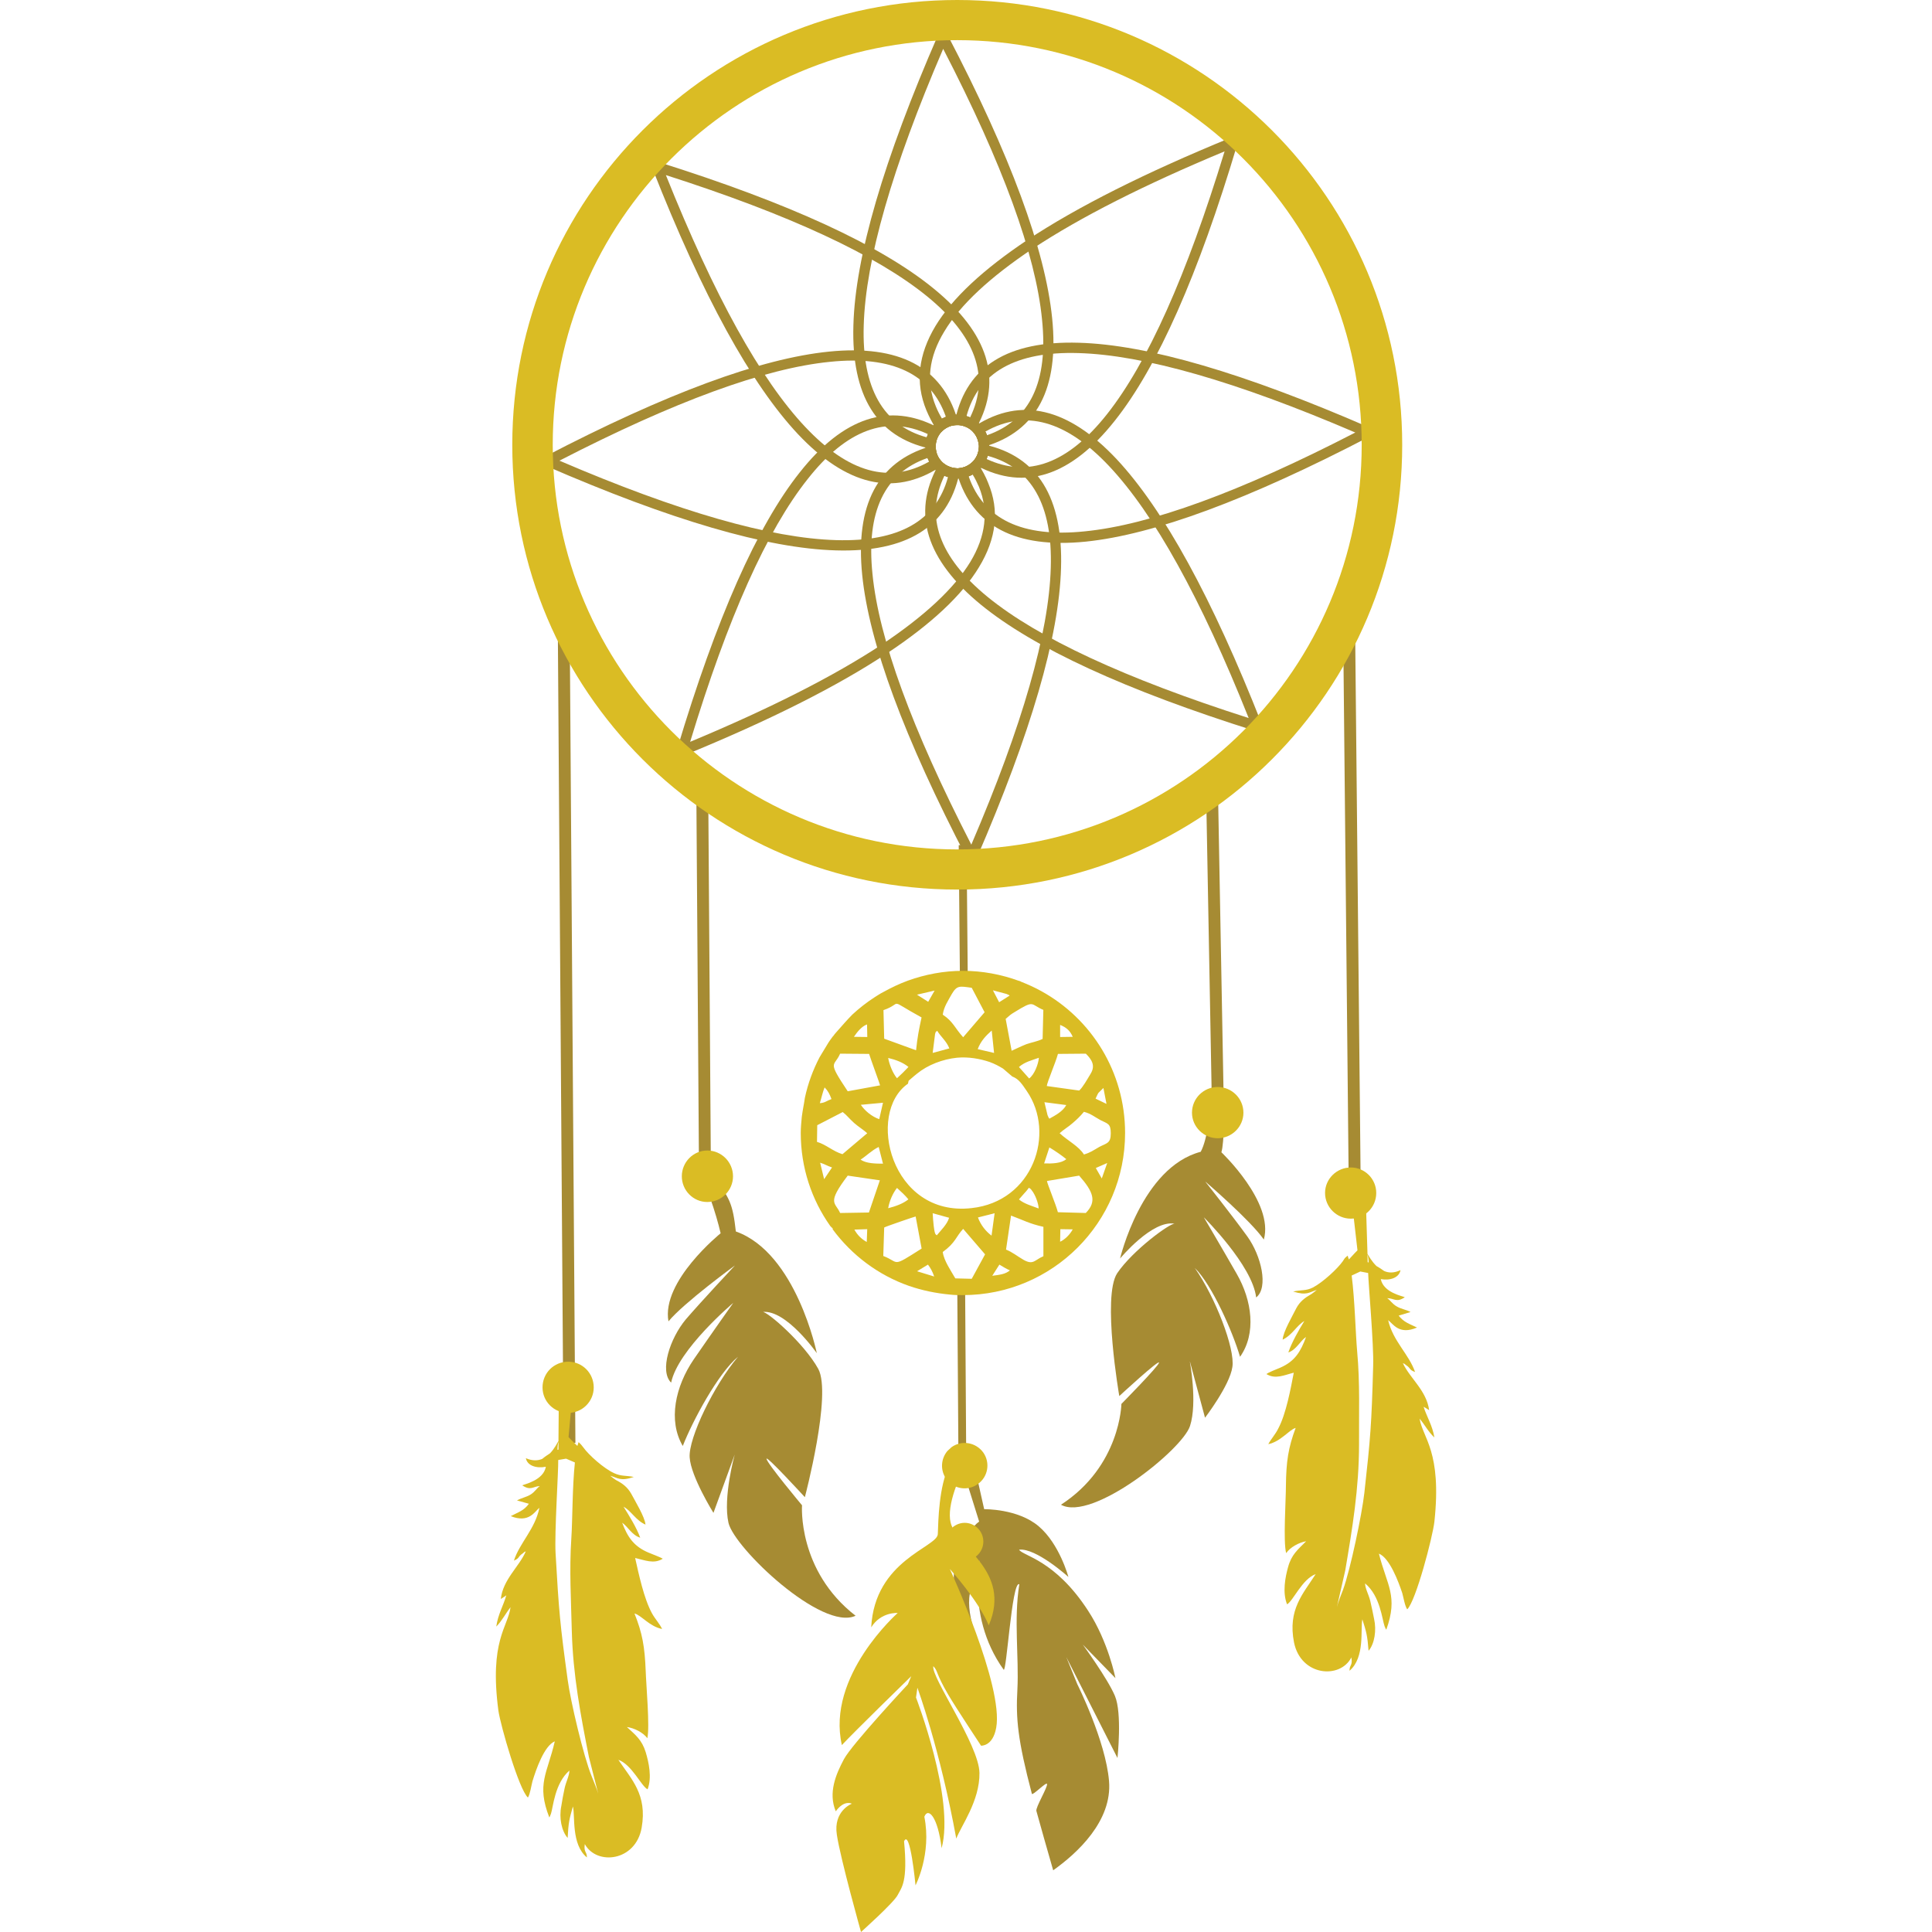 <?xml version="1.0" encoding="utf-8"?>
<!-- Generator: Adobe Illustrator 16.0.0, SVG Export Plug-In . SVG Version: 6.00 Build 0)  -->
<!DOCTYPE svg PUBLIC "-//W3C//DTD SVG 1.1//EN" "http://www.w3.org/Graphics/SVG/1.1/DTD/svg11.dtd">
<svg version="1.1" id="Calque_1" xmlns="http://www.w3.org/2000/svg" xmlns:xlink="http://www.w3.org/1999/xlink" x="0px" y="0px"
	 width="32px" height="32px" viewBox="0 0 32 32" enable-background="new 0 0 32 32" xml:space="preserve">
<g>
	<path fill="#A68B33" d="M16.005,24.185l0.12,0.028l0.176,0.784c0,0,0.559-0.011,0.904,0.284c0.345,0.293,0.491,0.838,0.491,0.838
		s-0.538-0.486-0.817-0.451c0.064,0.105,0.595,0.164,1.145,1.013c0.334,0.512,0.451,1.114,0.451,1.114l-0.541-0.556
		c0,0,0.412,0.564,0.532,0.849c0.123,0.286,0.043,1.03,0.043,1.03l-0.848-1.672l0.182,0.448c0,0,0.471,0.941,0.526,1.605
		c0.056,0.665-0.532,1.2-0.925,1.479c-0.111-0.384-0.201-0.705-0.278-0.982c-0.018-0.057,0.19-0.396,0.176-0.448
		c-0.009-0.042-0.243,0.201-0.251,0.163c-0.234-0.89-0.267-1.246-0.24-1.723c0.028-0.545-0.062-1.159,0.032-1.747
		c-0.063-0.038-0.117,0.352-0.161,0.731c-0.041,0.351-0.073,0.69-0.097,0.685c-0.676-0.941-0.357-2.034-0.357-2.034
		s-0.058,0.352-0.184,0.7c-0.129,0.362,0.161,0.975,0.161,0.975s-0.567-0.77-0.425-1.358c0.146-0.588,0.398-0.737,0.398-0.737
		l-0.284-0.909L16.005,24.185z"/>
	
		<rect x="14.843" y="15.051" transform="matrix(-0.009 -1 1 -0.009 0.982 31.206)" fill="#A68B33" width="2.229" height="0.13"/>
	<polygon fill="#A68B33" points="15.985,21.264 16.004,24.217 15.875,24.215 15.855,21.262 	"/>
	<path fill-rule="evenodd" clip-rule="evenodd" fill="#DABC24" d="M15.949,16.08c0.324,0,0.635,0.06,0.924,0.165h0.004
		c0.016,0.005,0.027,0.009,0.039,0.017c0.11,0.043,0.225,0.095,0.331,0.154c0.828,0.456,1.388,1.336,1.388,2.35
		c0,1.482-1.202,2.685-2.686,2.685c-0.07,0-0.137,0-0.208-0.008c-0.241-0.022-0.47-0.07-0.687-0.145
		c-0.509-0.179-0.946-0.509-1.262-0.936v-0.016c-0.012-0.013-0.028-0.023-0.04-0.039c-0.308-0.435-0.489-0.966-0.489-1.542
		c0-0.088,0.009-0.178,0.017-0.265c0.016-0.123,0.039-0.225,0.051-0.315c0.051-0.24,0.135-0.465,0.244-0.674
		c0.044-0.075,0.088-0.143,0.127-0.21c0.027-0.047,0.059-0.09,0.091-0.133c0.016-0.013,0.016-0.024,0.055-0.067
		c0.103-0.115,0.182-0.209,0.269-0.296c0.114-0.106,0.236-0.201,0.37-0.288c0.044-0.027,0.091-0.06,0.146-0.087
		c0.134-0.074,0.268-0.138,0.406-0.188C15.322,16.14,15.63,16.08,15.949,16.08L15.949,16.08z M16.553,20.946
		c0.06,0.035,0.115,0.071,0.174,0.095c-0.071,0.063-0.169,0.074-0.292,0.09L16.553,20.946z M15.37,20.946
		c0.039,0.051,0.075,0.113,0.103,0.197l-0.284-0.087L15.37,20.946z M15.615,20.737c0.216-0.158,0.216-0.252,0.338-0.383l0.363,0.422
		l-0.221,0.405l-0.272-0.007C15.752,21.049,15.634,20.883,15.615,20.737L15.615,20.737z M16.746,20.134
		c0.205,0.075,0.3,0.134,0.536,0.186v0.487c-0.146,0.061-0.165,0.151-0.327,0.061c-0.106-0.061-0.193-0.134-0.292-0.17
		L16.746,20.134z M14.645,20.331c0.039-0.021,0.509-0.182,0.521-0.182l0.099,0.531c-0.51,0.324-0.355,0.23-0.635,0.123
		L14.645,20.331z M17.563,20.359l0.205,0.003c-0.048,0.087-0.126,0.166-0.209,0.205L17.563,20.359z M14.356,20.571
		c-0.091-0.051-0.154-0.114-0.205-0.205l0.213-0.007L14.356,20.571z M16.474,20.095l-0.051,0.371
		c-0.091-0.068-0.177-0.17-0.225-0.301L16.474,20.095z M15.516,20.461c-0.016-0.021-0.031,0.008-0.051-0.158
		c-0.008-0.066-0.013-0.138-0.017-0.208l0.272,0.075C15.689,20.28,15.575,20.387,15.516,20.461L15.516,20.461z M16.971,19.759
		c0.031-0.031,0.047-0.056,0.071-0.086c0.035,0.027,0.021,0.007,0.047,0.043c0.056,0.066,0.114,0.221,0.114,0.3
		c-0.114-0.043-0.244-0.079-0.326-0.15L16.971,19.759z M14.711,20.012c0.021-0.123,0.079-0.253,0.146-0.336
		c0.063,0.056,0.138,0.126,0.189,0.189C14.956,19.937,14.838,19.979,14.711,20.012L14.711,20.012z M17.874,19.472
		c0.232,0.264,0.3,0.426,0.11,0.619l-0.462-0.013c-0.035-0.134-0.177-0.473-0.181-0.517L17.874,19.472z M13.915,20.091
		c-0.079-0.182-0.229-0.15,0.126-0.619l0.532,0.078l-0.181,0.533L13.915,20.091z M13.584,19.258
		c0.079,0.024,0.113,0.051,0.197,0.079l-0.131,0.194L13.584,19.258z M18.339,19.263l-0.09,0.256l-0.099-0.173L18.339,19.263z
		 M17.381,19.005c0.103,0.061,0.213,0.139,0.28,0.194c-0.083,0.071-0.232,0.075-0.367,0.071L17.381,19.005z M14.254,19.207
		c0.095-0.06,0.185-0.154,0.3-0.21l0.071,0.277C14.499,19.274,14.345,19.271,14.254,19.207L14.254,19.207z M15.039,17.949
		c0.02-0.075-0.009-0.027,0.059-0.09c0.017-0.017,0.063-0.052,0.091-0.076c0.178-0.146,0.427-0.24,0.663-0.264
		c0.188-0.017,0.378,0.016,0.54,0.071c0.091,0.034,0.149,0.066,0.221,0.109l0.153,0.131c0.114,0.043,0.166,0.134,0.24,0.24
		c0.485,0.702,0.104,1.83-0.914,1.94C14.754,20.162,14.341,18.434,15.039,17.949L15.039,17.949z M17.551,18.77
		c0.063-0.06,0.146-0.106,0.213-0.166c0.074-0.063,0.13-0.117,0.189-0.189c0.117,0.031,0.174,0.083,0.275,0.138
		c0.115,0.06,0.17,0.052,0.17,0.218c0,0.169-0.067,0.161-0.189,0.225c-0.103,0.059-0.149,0.095-0.256,0.126
		C17.87,18.986,17.688,18.896,17.551,18.77L17.551,18.77z M13.958,18.419c0.071,0.055,0.104,0.105,0.189,0.181
		c0.067,0.06,0.158,0.115,0.217,0.17l-0.41,0.347c-0.157-0.047-0.275-0.162-0.422-0.204l0.004-0.276L13.958,18.419z M17.381,18.529
		c-0.016-0.024-0.008-0.005-0.031-0.06l-0.051-0.213l0.362,0.047C17.602,18.411,17.479,18.474,17.381,18.529L17.381,18.529z
		 M14.563,18.537c-0.127-0.044-0.242-0.143-0.305-0.238l0.367-0.034L14.563,18.537z M18.146,18.197
		c0.016-0.031,0.031-0.071,0.047-0.095l0.083-0.082l0.051,0.264L18.146,18.197z M13.579,18.272c0.024-0.075,0.048-0.188,0.079-0.261
		c0.056,0.056,0.083,0.11,0.114,0.193C13.683,18.236,13.67,18.265,13.579,18.272L13.579,18.272z M17.338,17.988
		c0.008-0.07,0.146-0.387,0.185-0.532l0.462-0.004c0.095,0.096,0.162,0.193,0.082,0.328c-0.066,0.109-0.129,0.224-0.192,0.283
		L17.338,17.988z M14.041,18.075c-0.347-0.521-0.225-0.395-0.126-0.623l0.48,0.004c0.028,0.092,0.178,0.497,0.182,0.521
		L14.041,18.075z M14.857,17.859c-0.067-0.079-0.126-0.222-0.146-0.336c0.131,0.031,0.245,0.075,0.336,0.149
		C14.991,17.732,14.92,17.803,14.857,17.859L14.857,17.859z M16.877,17.673c0.098-0.086,0.212-0.11,0.33-0.153
		c-0.008,0.105-0.074,0.279-0.161,0.343L16.877,17.673z M16.194,17.377c0.052-0.138,0.138-0.225,0.232-0.308l0.039,0.371
		L16.194,17.377z M15.488,17.125c0.023-0.063-0.004-0.013,0.035-0.052c0.06,0.1,0.154,0.17,0.201,0.292l-0.276,0.075L15.488,17.125z
		 M17.559,16.976c0.099,0.039,0.165,0.094,0.209,0.197l-0.209,0.003V16.976z M14.144,17.173c0.047-0.071,0.126-0.175,0.217-0.205
		l0.004,0.208L14.144,17.173z M16.734,16.81c0.031-0.023,0.039-0.027,0.067-0.044c0.343-0.213,0.261-0.13,0.48-0.039l-0.012,0.481
		c-0.09,0.043-0.177,0.055-0.269,0.087c-0.098,0.039-0.165,0.074-0.244,0.109l-0.099-0.528L16.734,16.81z M14.633,16.731
		c0.343-0.119,0.044-0.201,0.631,0.121c-0.043,0.201-0.067,0.313-0.091,0.544l-0.528-0.192L14.633,16.731z M15.615,16.806
		c0.019-0.134,0.09-0.232,0.148-0.339c0.088-0.15,0.131-0.134,0.332-0.106l0.213,0.405l-0.355,0.414
		C15.813,17.026,15.788,16.92,15.615,16.806L15.615,16.806z M15.48,16.407l-0.106,0.186l-0.186-0.118L15.48,16.407z M16.446,16.403
		l0.225,0.06c0.071,0.031,0.028,0.012,0.052,0.027l-0.174,0.11L16.446,16.403z"/>
	<path fill="#DABC24" d="M16.285,25.496c0.02,0.17-0.099,0.323-0.272,0.348c-0.169,0.02-0.323-0.103-0.343-0.272
		c-0.02-0.169,0.098-0.323,0.271-0.347C16.111,25.205,16.265,25.327,16.285,25.496L16.285,25.496z"/>
	<path fill="#DABC24" d="M16.286,24.058c0.12,0.171,0.079,0.405-0.092,0.524c-0.166,0.12-0.403,0.082-0.523-0.088
		c-0.1-0.144-0.087-0.33,0.019-0.459l0.059-0.055l0.011-0.01C15.929,23.848,16.163,23.889,16.286,24.058L16.286,24.058z"/>
	<path fill="#A68B33" d="M11.77,19.447C11.754,19.673,11.604,19.254,11.77,19.447c0.323,0.375,0.367,0.501,0.418,0.95
		c1.002,0.355,1.341,2.016,1.341,2.016s-0.505-0.723-0.896-0.683c0.079-0.007,0.687,0.521,0.92,0.943
		c0.229,0.422-0.222,2.125-0.222,2.125s-0.646-0.705-0.635-0.635c0.008,0.075,0.588,0.769,0.588,0.769s-0.079,1.08,0.887,1.83
		c-0.556,0.26-2.007-1.12-2.105-1.538c-0.095-0.422,0.103-1.131,0.103-1.131l-0.352,0.965c0,0-0.374-0.6-0.394-0.919
		c-0.021-0.323,0.406-1.202,0.801-1.667c-0.328,0.271-0.754,1.064-0.915,1.478c-0.248-0.421-0.123-0.989,0.182-1.435
		c0.304-0.441,0.654-0.935,0.654-0.935s-0.915,0.77-1.029,1.321c-0.197-0.193-0.02-0.733,0.244-1.049
		c0.269-0.312,0.813-0.892,0.813-0.892s-0.844,0.615-1.101,0.926c-0.122-0.665,0.864-1.459,0.864-1.459s-0.186-0.818-0.418-1.016
		c-0.106-0.088,0.075,0.204,0.099,0.003L11.77,19.447z"/>
	<path fill="#DABC24" d="M15.762,24.29c-0.014,0.114,0.067,0.216,0.182,0.23c0.114,0.012,0.217-0.067,0.231-0.181
		c0.012-0.114-0.067-0.218-0.182-0.231C15.879,24.094,15.776,24.176,15.762,24.29L15.762,24.29z"/>
	<path fill="#DABC24" d="M15.732,25.987c0,0,0.48,0.531,0.645,0.934c0.386-0.905-0.533-1.292-0.632-1.703
		c-0.067-0.285,0.137-0.768,0.315-1.077l-0.231-0.05c-0.035,0.05-0.067,0.107-0.1,0.167c-0.181,0.356-0.187,0.936-0.196,1.152
		c-0.008,0.217-1.047,0.431-1.103,1.544c0.161-0.26,0.439-0.238,0.439-0.238s-1.186,1.044-0.925,2.188
		c0.198-0.214,1.149-1.141,1.149-1.141l-0.056,0.135c0,0-0.928,0.994-1.059,1.24c-0.132,0.248-0.264,0.556-0.135,0.863
		c0.141-0.196,0.266-0.126,0.266-0.126s-0.31,0.118-0.248,0.515c0.059,0.396,0.4,1.61,0.4,1.61s0.548-0.489,0.609-0.615
		c0.062-0.123,0.169-0.21,0.104-0.887c0.1-0.219,0.19,0.729,0.19,0.729s0.27-0.519,0.146-1.136c0.061-0.161,0.222-0.009,0.286,0.521
		c0.223-0.819-0.424-2.496-0.424-2.496l0.023-0.162c0,0,0.371,1.005,0.644,2.499c0.076-0.205,0.39-0.623,0.384-1.088
		c-0.007-0.465-0.808-1.592-0.764-1.768c0.085,0.091,0.029,0.1,0.251,0.479c0.126,0.214,0.539,0.838,0.539,0.838
		s0.195,0.015,0.251-0.296C16.628,27.927,15.732,25.987,15.732,25.987z"/>
	<path fill="#DABC24" d="M15.738,24.103c-0.076,0.126-0.035,0.287,0.088,0.365c0.126,0.077,0.29,0.035,0.365-0.088
		c0.076-0.126,0.036-0.289-0.087-0.365C15.979,23.938,15.814,23.98,15.738,24.103L15.738,24.103z"/>
	
		<rect x="2.333" y="16.752" transform="matrix(-0.007 -1 1 -0.007 -7.402 26.351)" fill="#A68B33" width="14.098" height="0.197"/>
	
		<rect x="17.647" y="14.633" transform="matrix(-0.01 -1 1 -0.01 7.881 37.263)" fill="#A68B33" width="9.464" height="0.198"/>
	<polygon fill="#A68B33" points="20.173,13.063 20.271,18.375 20.074,18.375 19.976,13.063 	"/>
	
		<rect x="8.511" y="15.983" transform="matrix(-0.007 -1 1 -0.007 -4.347 27.849)" fill="#A68B33" width="6.274" height="0.197"/>
	<path fill-rule="evenodd" clip-rule="evenodd" fill="#DABC24" d="M22.661,21.085c0.004,0.177,0.095,1.194,0.083,1.536
		c-0.027,0.975-0.044,1.188-0.146,2.106c-0.04,0.354-0.229,1.262-0.352,1.602c-0.031,0.078-0.087,0.221-0.103,0.29l0.139-0.61
		c0.117-0.693,0.228-1.355,0.228-2.085c-0.003-0.505,0.017-1.018-0.031-1.538c-0.027-0.301-0.039-0.855-0.091-1.259l0.143-0.067
		L22.661,21.085z M22.342,20.86c-0.008-0.025-0.017-0.044-0.02-0.063c-0.052,0.043-0.044,0.035-0.079,0.09
		c-0.087,0.126-0.335,0.354-0.497,0.438c-0.118,0.06-0.197,0.036-0.327,0.067c0.229,0.071,0.261,0.012,0.391-0.027
		c-0.032,0.027-0.063,0.051-0.091,0.07c-0.106,0.06-0.189,0.122-0.248,0.233c-0.06,0.122-0.221,0.394-0.226,0.521
		c0.162-0.078,0.229-0.233,0.359-0.309c-0.087,0.143-0.209,0.352-0.265,0.521c0.131-0.043,0.201-0.197,0.293-0.256
		c-0.088,0.24-0.183,0.402-0.427,0.508c-0.067,0.027-0.197,0.079-0.229,0.106c0.15,0.091,0.296,0.016,0.453-0.023
		c-0.051,0.264-0.126,0.678-0.256,0.923c-0.047,0.098-0.126,0.182-0.166,0.261c0.209-0.044,0.347-0.241,0.453-0.269
		c-0.122,0.327-0.157,0.556-0.161,0.958c0,0.233-0.047,0.931,0.004,1.116c0.067-0.099,0.213-0.177,0.331-0.197
		c-0.138,0.138-0.244,0.221-0.3,0.43c-0.047,0.17-0.095,0.418-0.016,0.615c0.103-0.06,0.249-0.418,0.474-0.501
		c-0.209,0.327-0.466,0.588-0.359,1.132c0.114,0.56,0.765,0.611,0.95,0.248c0.024,0.139-0.031,0.118-0.031,0.221
		c0.261-0.221,0.178-0.693,0.213-0.852c0.066,0.209,0.083,0.265,0.103,0.521c0.099-0.115,0.134-0.34,0.091-0.529
		c-0.02-0.099-0.039-0.194-0.063-0.296c-0.027-0.11-0.086-0.209-0.086-0.291c0.252,0.208,0.283,0.603,0.323,0.709l0.019,0.044
		c0.005,0.004,0.009,0.012,0.009,0.015c0.201-0.56,0.012-0.729-0.122-1.261c0.177,0.071,0.323,0.461,0.387,0.654
		c0.02,0.071,0.043,0.214,0.082,0.269c0.146-0.143,0.422-1.203,0.45-1.451c0.126-1.167-0.193-1.385-0.245-1.708
		c0.087,0.104,0.146,0.221,0.245,0.312c-0.032-0.197-0.126-0.343-0.179-0.508c0.04,0.019,0.053,0.034,0.092,0.055
		c-0.043-0.323-0.315-0.524-0.435-0.777c0.067,0.028,0.005-0.004,0.048,0.028c0.095,0.063,0.047,0.078,0.154,0.118
		c-0.1-0.293-0.367-0.513-0.446-0.859c0.079,0.056,0.178,0.252,0.478,0.122c-0.131-0.063-0.217-0.087-0.304-0.197l0.197-0.06
		c-0.075-0.04-0.162-0.052-0.226-0.091c-0.078-0.043-0.11-0.106-0.161-0.138c0.114,0,0.154,0.079,0.292-0.016
		c-0.039-0.02-0.351-0.074-0.398-0.3c0.153,0.028,0.304-0.022,0.327-0.149c-0.106,0.051-0.197,0.048-0.271,0.015
		c-0.047-0.034-0.091-0.063-0.127-0.082c-0.082-0.079-0.13-0.173-0.149-0.201l-0.031-0.994l-0.126-0.095l-0.118,0.079l0.109,0.95
		C22.483,20.709,22.425,20.769,22.342,20.86L22.342,20.86z M22.649,20.776c0.012,0.04,0.02,0.087,0.02,0.135
		c-0.008-0.005-0.016-0.005-0.016-0.005L22.649,20.776z"/>
	<path fill-rule="evenodd" clip-rule="evenodd" fill="#DABC24" d="M10.8,26.724c-0.135-0.245-0.221-0.656-0.28-0.919
		c0.158,0.035,0.308,0.106,0.458,0.012c-0.036-0.024-0.17-0.072-0.232-0.099c-0.249-0.103-0.352-0.261-0.441-0.497
		c0.09,0.06,0.164,0.209,0.299,0.248c-0.059-0.165-0.189-0.374-0.276-0.513c0.13,0.071,0.201,0.225,0.363,0.296
		c-0.008-0.122-0.174-0.394-0.237-0.513c-0.063-0.11-0.145-0.17-0.252-0.225c-0.031-0.021-0.063-0.043-0.095-0.071
		c0.131,0.036,0.166,0.096,0.391,0.02c-0.13-0.027-0.209-0.008-0.327-0.063c-0.166-0.075-0.419-0.299-0.509-0.426
		c-0.039-0.047-0.027-0.04-0.079-0.088c-0.008,0.021-0.012,0.044-0.02,0.063c-0.087-0.082-0.146-0.146-0.146-0.146l0.086-0.95
		L9.38,22.78l-0.122,0.098l-0.008,0.99c-0.02,0.028-0.063,0.126-0.142,0.205c-0.036,0.023-0.079,0.051-0.127,0.091
		c-0.074,0.031-0.165,0.035-0.271-0.012c0.023,0.126,0.177,0.173,0.331,0.142c-0.04,0.225-0.352,0.288-0.391,0.308
		c0.143,0.095,0.178,0.016,0.292,0.012c-0.052,0.032-0.078,0.095-0.157,0.142c-0.063,0.04-0.15,0.055-0.222,0.096l0.197,0.055
		c-0.082,0.114-0.173,0.138-0.3,0.205c0.304,0.122,0.398-0.079,0.474-0.138c-0.07,0.351-0.327,0.58-0.422,0.875
		c0.106-0.047,0.055-0.059,0.149-0.122c0.044-0.032-0.02,0,0.048-0.032c-0.11,0.256-0.379,0.466-0.414,0.789
		c0.039-0.023,0.051-0.035,0.091-0.06c-0.048,0.171-0.139,0.316-0.166,0.517c0.095-0.095,0.153-0.216,0.236-0.32
		c-0.043,0.329-0.354,0.554-0.201,1.713c0.036,0.248,0.34,1.305,0.489,1.439c0.035-0.052,0.056-0.197,0.075-0.269
		c0.059-0.193,0.193-0.587,0.37-0.662c-0.122,0.531-0.308,0.706-0.09,1.262c0-0.004,0.004-0.012,0.008-0.016l0.019-0.048
		c0.036-0.103,0.06-0.501,0.305-0.714c0,0.083-0.056,0.186-0.079,0.292c-0.023,0.103-0.04,0.201-0.055,0.296
		c-0.04,0.193,0.004,0.414,0.105,0.528c0.013-0.256,0.028-0.312,0.087-0.521c0.04,0.153-0.031,0.628,0.232,0.844
		c0-0.102-0.055-0.079-0.035-0.221c0.197,0.359,0.844,0.288,0.942-0.272c0.095-0.548-0.169-0.8-0.386-1.124
		c0.224,0.079,0.378,0.435,0.484,0.489c0.075-0.197,0.02-0.445-0.031-0.615c-0.063-0.205-0.17-0.287-0.312-0.417
		c0.122,0.016,0.268,0.09,0.339,0.185c0.043-0.185-0.02-0.883-0.027-1.111c-0.016-0.406-0.056-0.631-0.186-0.954
		c0.107,0.022,0.248,0.216,0.457,0.256C10.93,26.9,10.851,26.816,10.8,26.724z M9.25,23.88v0.13c0,0-0.008,0-0.016,0.004
		C9.234,23.967,9.238,23.915,9.25,23.88z M9.798,29.416c-0.134-0.331-0.347-1.233-0.395-1.589c-0.126-0.919-0.146-1.132-0.201-2.102
		c-0.019-0.344,0.048-1.36,0.044-1.543l0.13-0.022l0.146,0.063c-0.043,0.401-0.039,0.961-0.059,1.258
		c-0.035,0.52-0.004,1.032,0.008,1.541c0.02,0.726,0.146,1.385,0.283,2.079l0.154,0.606C9.889,29.637,9.83,29.499,9.798,29.416z"/>
	<path fill="#A68B33" d="M20.153,18.265c-0.149,0.222-0.143,0.58-0.265,0.812c-0.981,0.258-1.336,1.768-1.336,1.768
		s0.535-0.647,0.906-0.576c-0.075-0.016-0.698,0.441-0.954,0.82c-0.252,0.383,0.035,2.034,0.035,2.034s0.675-0.623,0.658-0.552
		c-0.015,0.066-0.623,0.682-0.623,0.682s-0.015,1.03-1.001,1.67c0.513,0.287,2.007-0.908,2.137-1.303
		c0.127-0.39-0.004-1.079-0.004-1.079l0.253,0.941c0,0,0.41-0.536,0.453-0.84c0.048-0.304-0.287-1.167-0.623-1.641
		c0.288,0.28,0.632,1.068,0.75,1.472c0.271-0.383,0.201-0.931-0.056-1.376c-0.253-0.442-0.544-0.935-0.544-0.935
		s0.805,0.796,0.867,1.328c0.209-0.166,0.083-0.693-0.146-1.01c-0.229-0.318-0.698-0.911-0.698-0.911s0.754,0.647,0.971,0.962
		c0.173-0.617-0.703-1.446-0.703-1.446c0.048-0.146,0.048-0.762,0.056-0.762L20.153,18.265z"/>
	<path fill-rule="evenodd" clip-rule="evenodd" fill="#DABC24" d="M9.411,23.402c0.233,0,0.423-0.188,0.423-0.422
		c0-0.237-0.189-0.426-0.423-0.426c-0.236,0-0.425,0.188-0.425,0.426C8.986,23.214,9.175,23.402,9.411,23.402L9.411,23.402z"/>
	<path fill-rule="evenodd" clip-rule="evenodd" fill="#DABC24" d="M11.715,19.909c0.236,0,0.426-0.193,0.426-0.426
		c0-0.233-0.189-0.427-0.426-0.427c-0.233,0-0.422,0.193-0.422,0.427C11.293,19.716,11.481,19.909,11.715,19.909L11.715,19.909z"/>
	<path fill-rule="evenodd" clip-rule="evenodd" fill="#DABC24" d="M20.169,18.853c0.232,0,0.426-0.189,0.426-0.423
		c0-0.236-0.193-0.426-0.426-0.426s-0.426,0.189-0.426,0.426C19.743,18.663,19.937,18.853,20.169,18.853L20.169,18.853z"/>
	<path fill-rule="evenodd" clip-rule="evenodd" fill="#DABC24" d="M22.374,20.185c0.231,0,0.421-0.189,0.421-0.426
		c0-0.232-0.189-0.422-0.421-0.422c-0.233,0-0.427,0.189-0.427,0.422C21.947,19.995,22.141,20.185,22.374,20.185L22.374,20.185z"/>
	<path fill="#A68B33" d="M15.397,7.429c-0.875-0.193-1.297-0.872-1.262-2.043c0.031-1.135,0.501-2.737,1.404-4.811l0.07-0.166
		l0.079,0.157c1.049,2.008,1.625,3.573,1.739,4.705c0.118,1.163-0.253,1.869-1.116,2.125l-0.087,0.024l-0.02-0.091
		c-0.017-0.087-0.063-0.162-0.127-0.213c-0.066-0.051-0.148-0.079-0.235-0.075c-0.092,0-0.17,0.035-0.229,0.091
		c-0.063,0.059-0.104,0.134-0.115,0.221l-0.012,0.095L15.397,7.429z M14.306,5.39c-0.032,1.037,0.319,1.656,1.045,1.854
		c0.027-0.091,0.079-0.17,0.149-0.232c0.087-0.083,0.205-0.134,0.335-0.142c0.135-0.005,0.253,0.039,0.348,0.117
		c0.074,0.056,0.13,0.134,0.165,0.222c0.715-0.248,1.018-0.888,0.911-1.921c-0.106-1.076-0.65-2.57-1.637-4.479
		C14.774,2.78,14.337,4.31,14.306,5.39L14.306,5.39z"/>
	<path fill="#A68B33" d="M15.362,7.586c-0.71,0.248-1.018,0.888-0.911,1.921c0.106,1.076,0.654,2.57,1.637,4.483
		c0.848-1.977,1.285-3.505,1.316-4.586c0.032-1.037-0.315-1.656-1.045-1.854c-0.027,0.091-0.079,0.17-0.146,0.232
		c-0.091,0.083-0.21,0.134-0.339,0.142c-0.13,0.005-0.253-0.039-0.348-0.117C15.452,7.752,15.397,7.673,15.362,7.586L15.362,7.586z
		 M14.281,9.526c-0.118-1.167,0.257-1.873,1.116-2.13l0.091-0.023l0.016,0.091c0.016,0.087,0.063,0.162,0.13,0.213
		c0.063,0.051,0.146,0.079,0.233,0.079c0.091-0.004,0.169-0.039,0.232-0.095c0.059-0.06,0.103-0.134,0.11-0.221l0.012-0.095
		l0.091,0.02c0.875,0.193,1.297,0.876,1.262,2.043c-0.031,1.136-0.501,2.736-1.399,4.811l-0.071,0.166l-0.083-0.158
		C14.976,12.22,14.396,10.654,14.281,9.526L14.281,9.526z"/>
	<path fill="#A68B33" d="M15.887,7.854c-0.193,0.875-0.872,1.297-2.043,1.262c-1.136-0.032-2.736-0.501-4.811-1.404L8.871,7.646
		l0.154-0.083c2.007-1.045,3.572-1.625,4.704-1.739c1.163-0.118,1.873,0.257,2.126,1.116l0.023,0.091l-0.091,0.016
		c-0.087,0.016-0.161,0.063-0.213,0.127c-0.052,0.066-0.079,0.149-0.075,0.235c0,0.092,0.035,0.17,0.091,0.229
		c0.06,0.063,0.134,0.103,0.222,0.114l0.094,0.012L15.887,7.854z M13.848,8.946c1.037,0.031,1.656-0.315,1.854-1.045
		c-0.091-0.027-0.17-0.078-0.232-0.149c-0.083-0.087-0.135-0.205-0.139-0.336c-0.008-0.129,0.036-0.252,0.115-0.347
		c0.055-0.075,0.134-0.13,0.221-0.165c-0.249-0.71-0.888-1.018-1.921-0.911C12.669,6.1,11.175,6.647,9.266,7.63
		C11.237,8.477,12.768,8.915,13.848,8.946L13.848,8.946z"/>
	<path fill="#A68B33" d="M16.044,7.89c0.249,0.71,0.888,1.018,1.921,0.911c1.076-0.106,2.571-0.65,4.483-1.637
		c-1.976-0.848-3.506-1.285-4.586-1.316c-1.037-0.031-1.656,0.318-1.854,1.045c0.091,0.027,0.174,0.079,0.232,0.149
		c0.083,0.088,0.138,0.205,0.142,0.336c0.004,0.129-0.039,0.252-0.114,0.347C16.21,7.799,16.135,7.854,16.044,7.89L16.044,7.89z
		 M17.984,8.971c-1.168,0.118-1.873-0.257-2.129-1.116l-0.024-0.091l0.091-0.016c0.087-0.016,0.162-0.063,0.213-0.127
		c0.052-0.066,0.079-0.148,0.079-0.236c-0.004-0.091-0.039-0.169-0.095-0.229c-0.059-0.063-0.134-0.102-0.221-0.114L15.804,7.03
		l0.02-0.091c0.193-0.875,0.876-1.297,2.043-1.262c1.136,0.031,2.736,0.501,4.811,1.403l0.166,0.071l-0.158,0.079
		C20.678,8.276,19.112,8.855,17.984,8.971L17.984,8.971z"/>
	<path fill="#A68B33" d="M15.556,7.744c-0.757,0.481-1.534,0.299-2.339-0.553C12.44,6.363,11.636,4.9,10.808,2.795L10.74,2.634
		l0.17,0.051c2.156,0.678,3.675,1.376,4.555,2.095c0.907,0.74,1.144,1.506,0.714,2.294l-0.044,0.079l-0.078-0.051
		c-0.032-0.021-0.063-0.035-0.104-0.047c-0.035-0.013-0.07-0.017-0.109-0.013c-0.099,0-0.186,0.043-0.249,0.11
		S15.496,7.311,15.5,7.408c0,0.04,0.008,0.079,0.02,0.111c0.012,0.035,0.032,0.071,0.056,0.099l0.059,0.074L15.556,7.744z
		 M13.339,7.073c0.714,0.757,1.396,0.947,2.051,0.572c-0.012-0.024-0.02-0.044-0.027-0.067c-0.02-0.051-0.032-0.105-0.032-0.162
		c-0.008-0.146,0.048-0.279,0.139-0.378c0.095-0.099,0.225-0.161,0.366-0.169c0.06,0,0.114,0.008,0.166,0.023
		c0.023,0.003,0.048,0.012,0.066,0.022c0.332-0.678,0.091-1.348-0.709-2.003c-0.841-0.686-2.283-1.355-4.33-2.011
		C11.829,4.897,12.598,6.289,13.339,7.073L13.339,7.073z"/>
	<path fill="#A68B33" d="M15.643,7.879c-0.328,0.678-0.091,1.348,0.713,2.006c0.836,0.683,2.279,1.353,4.326,2.008
		c-0.797-1.996-1.569-3.384-2.311-4.172c-0.714-0.758-1.396-0.946-2.051-0.572c0.012,0.024,0.02,0.043,0.032,0.067
		c0.016,0.051,0.026,0.106,0.03,0.162c0.004,0.146-0.051,0.279-0.142,0.378s-0.221,0.161-0.366,0.169
		c-0.06,0-0.115-0.008-0.166-0.023C15.686,7.897,15.666,7.89,15.643,7.879L15.643,7.879z M16.246,10.015
		c-0.903-0.74-1.145-1.506-0.715-2.294l0.048-0.079l0.075,0.051c0.031,0.02,0.066,0.035,0.102,0.048
		c0.036,0.012,0.071,0.016,0.111,0.016c0.098-0.004,0.189-0.047,0.248-0.114c0.063-0.067,0.103-0.158,0.099-0.257
		c-0.004-0.039-0.012-0.078-0.024-0.11c-0.011-0.035-0.031-0.071-0.055-0.099l-0.056-0.074l0.079-0.052
		c0.753-0.481,1.534-0.299,2.335,0.552c0.776,0.829,1.581,2.292,2.409,4.397l0.067,0.165l-0.17-0.055
		C18.643,11.432,17.125,10.733,16.246,10.015L16.246,10.015z"/>
	<path fill="#A68B33" d="M15.504,7.102c-0.066-0.103-0.118-0.206-0.161-0.309c-0.186-0.452-0.135-0.918,0.153-1.396
		c0.28-0.461,0.789-0.934,1.521-1.423c0.829-0.549,1.952-1.113,3.364-1.692l0.166-0.066l-0.052,0.169
		c-0.646,2.165-1.324,3.695-2.03,4.583c-0.726,0.918-1.487,1.166-2.279,0.749l-0.083-0.044l0.052-0.079
		c0.02-0.031,0.034-0.063,0.043-0.099l0,0c0.012-0.035,0.016-0.071,0.016-0.11C16.21,7.287,16.167,7.199,16.1,7.137
		c-0.067-0.063-0.158-0.099-0.256-0.095c-0.04,0-0.08,0.008-0.115,0.02c-0.035,0.016-0.07,0.036-0.099,0.059l-0.07,0.061
		L15.504,7.102z M15.5,6.73c0.027,0.067,0.063,0.139,0.103,0.205c0.02-0.013,0.044-0.023,0.067-0.031
		c0.051-0.021,0.11-0.032,0.165-0.035c0.146-0.005,0.28,0.051,0.379,0.142c0.099,0.095,0.162,0.221,0.169,0.367
		c0,0.055-0.007,0.109-0.019,0.161l0,0c-0.009,0.023-0.017,0.043-0.024,0.063c0.687,0.32,1.349,0.075,1.995-0.741
		c0.67-0.847,1.321-2.299,1.948-4.354c-1.329,0.553-2.386,1.089-3.174,1.609c-0.71,0.474-1.203,0.931-1.467,1.372
		C15.382,5.914,15.334,6.328,15.5,6.73L15.5,6.73z"/>
	<path fill="#A68B33" d="M15.37,7.191c-0.683-0.319-1.349-0.074-1.991,0.742c-0.675,0.848-1.325,2.299-1.948,4.354
		c1.324-0.552,2.382-1.089,3.171-1.609c0.71-0.474,1.202-0.931,1.47-1.372c0.257-0.426,0.305-0.84,0.143-1.242
		c-0.031-0.067-0.063-0.139-0.106-0.205c-0.02,0.012-0.043,0.024-0.067,0.031c-0.051,0.02-0.106,0.032-0.165,0.035
		c-0.146,0.005-0.28-0.051-0.379-0.142c-0.099-0.095-0.162-0.221-0.166-0.367c-0.004-0.055,0.004-0.109,0.021-0.161l0,0
		C15.354,7.231,15.362,7.212,15.37,7.191L15.37,7.191z M13.245,7.826c0.725-0.918,1.486-1.167,2.282-0.749L15.61,7.12l-0.055,0.079
		c-0.021,0.032-0.036,0.063-0.044,0.1v0.004C15.5,7.333,15.496,7.369,15.5,7.408c0,0.099,0.044,0.19,0.11,0.249
		c0.067,0.063,0.157,0.099,0.257,0.099c0.043-0.004,0.078-0.012,0.114-0.023c0.035-0.016,0.071-0.036,0.098-0.06l0.076-0.06
		l0.051,0.079c0.067,0.103,0.122,0.205,0.162,0.309c0.189,0.452,0.137,0.918-0.154,1.395c-0.28,0.462-0.784,0.936-1.522,1.425
		c-0.827,0.548-1.947,1.112-3.363,1.691l-0.162,0.066l0.048-0.169C11.864,10.244,12.539,8.714,13.245,7.826L13.245,7.826z"/>
	<path fill-rule="evenodd" clip-rule="evenodd" fill="#DABC24" d="M15.855,0c4.069,0,7.37,3.296,7.37,7.369
		c0,4.07-3.301,7.365-7.37,7.365c-4.07,0-7.37-3.295-7.37-7.365C8.485,3.296,11.785,0,15.855,0L15.855,0z M15.855,0.665
		c3.702,0,6.699,3.001,6.699,6.704c0,3.699-2.997,6.7-6.699,6.7c-3.699,0-6.7-3.001-6.7-6.7C9.155,3.666,12.156,0.665,15.855,0.665
		L15.855,0.665z"/>
</g>
</svg>
